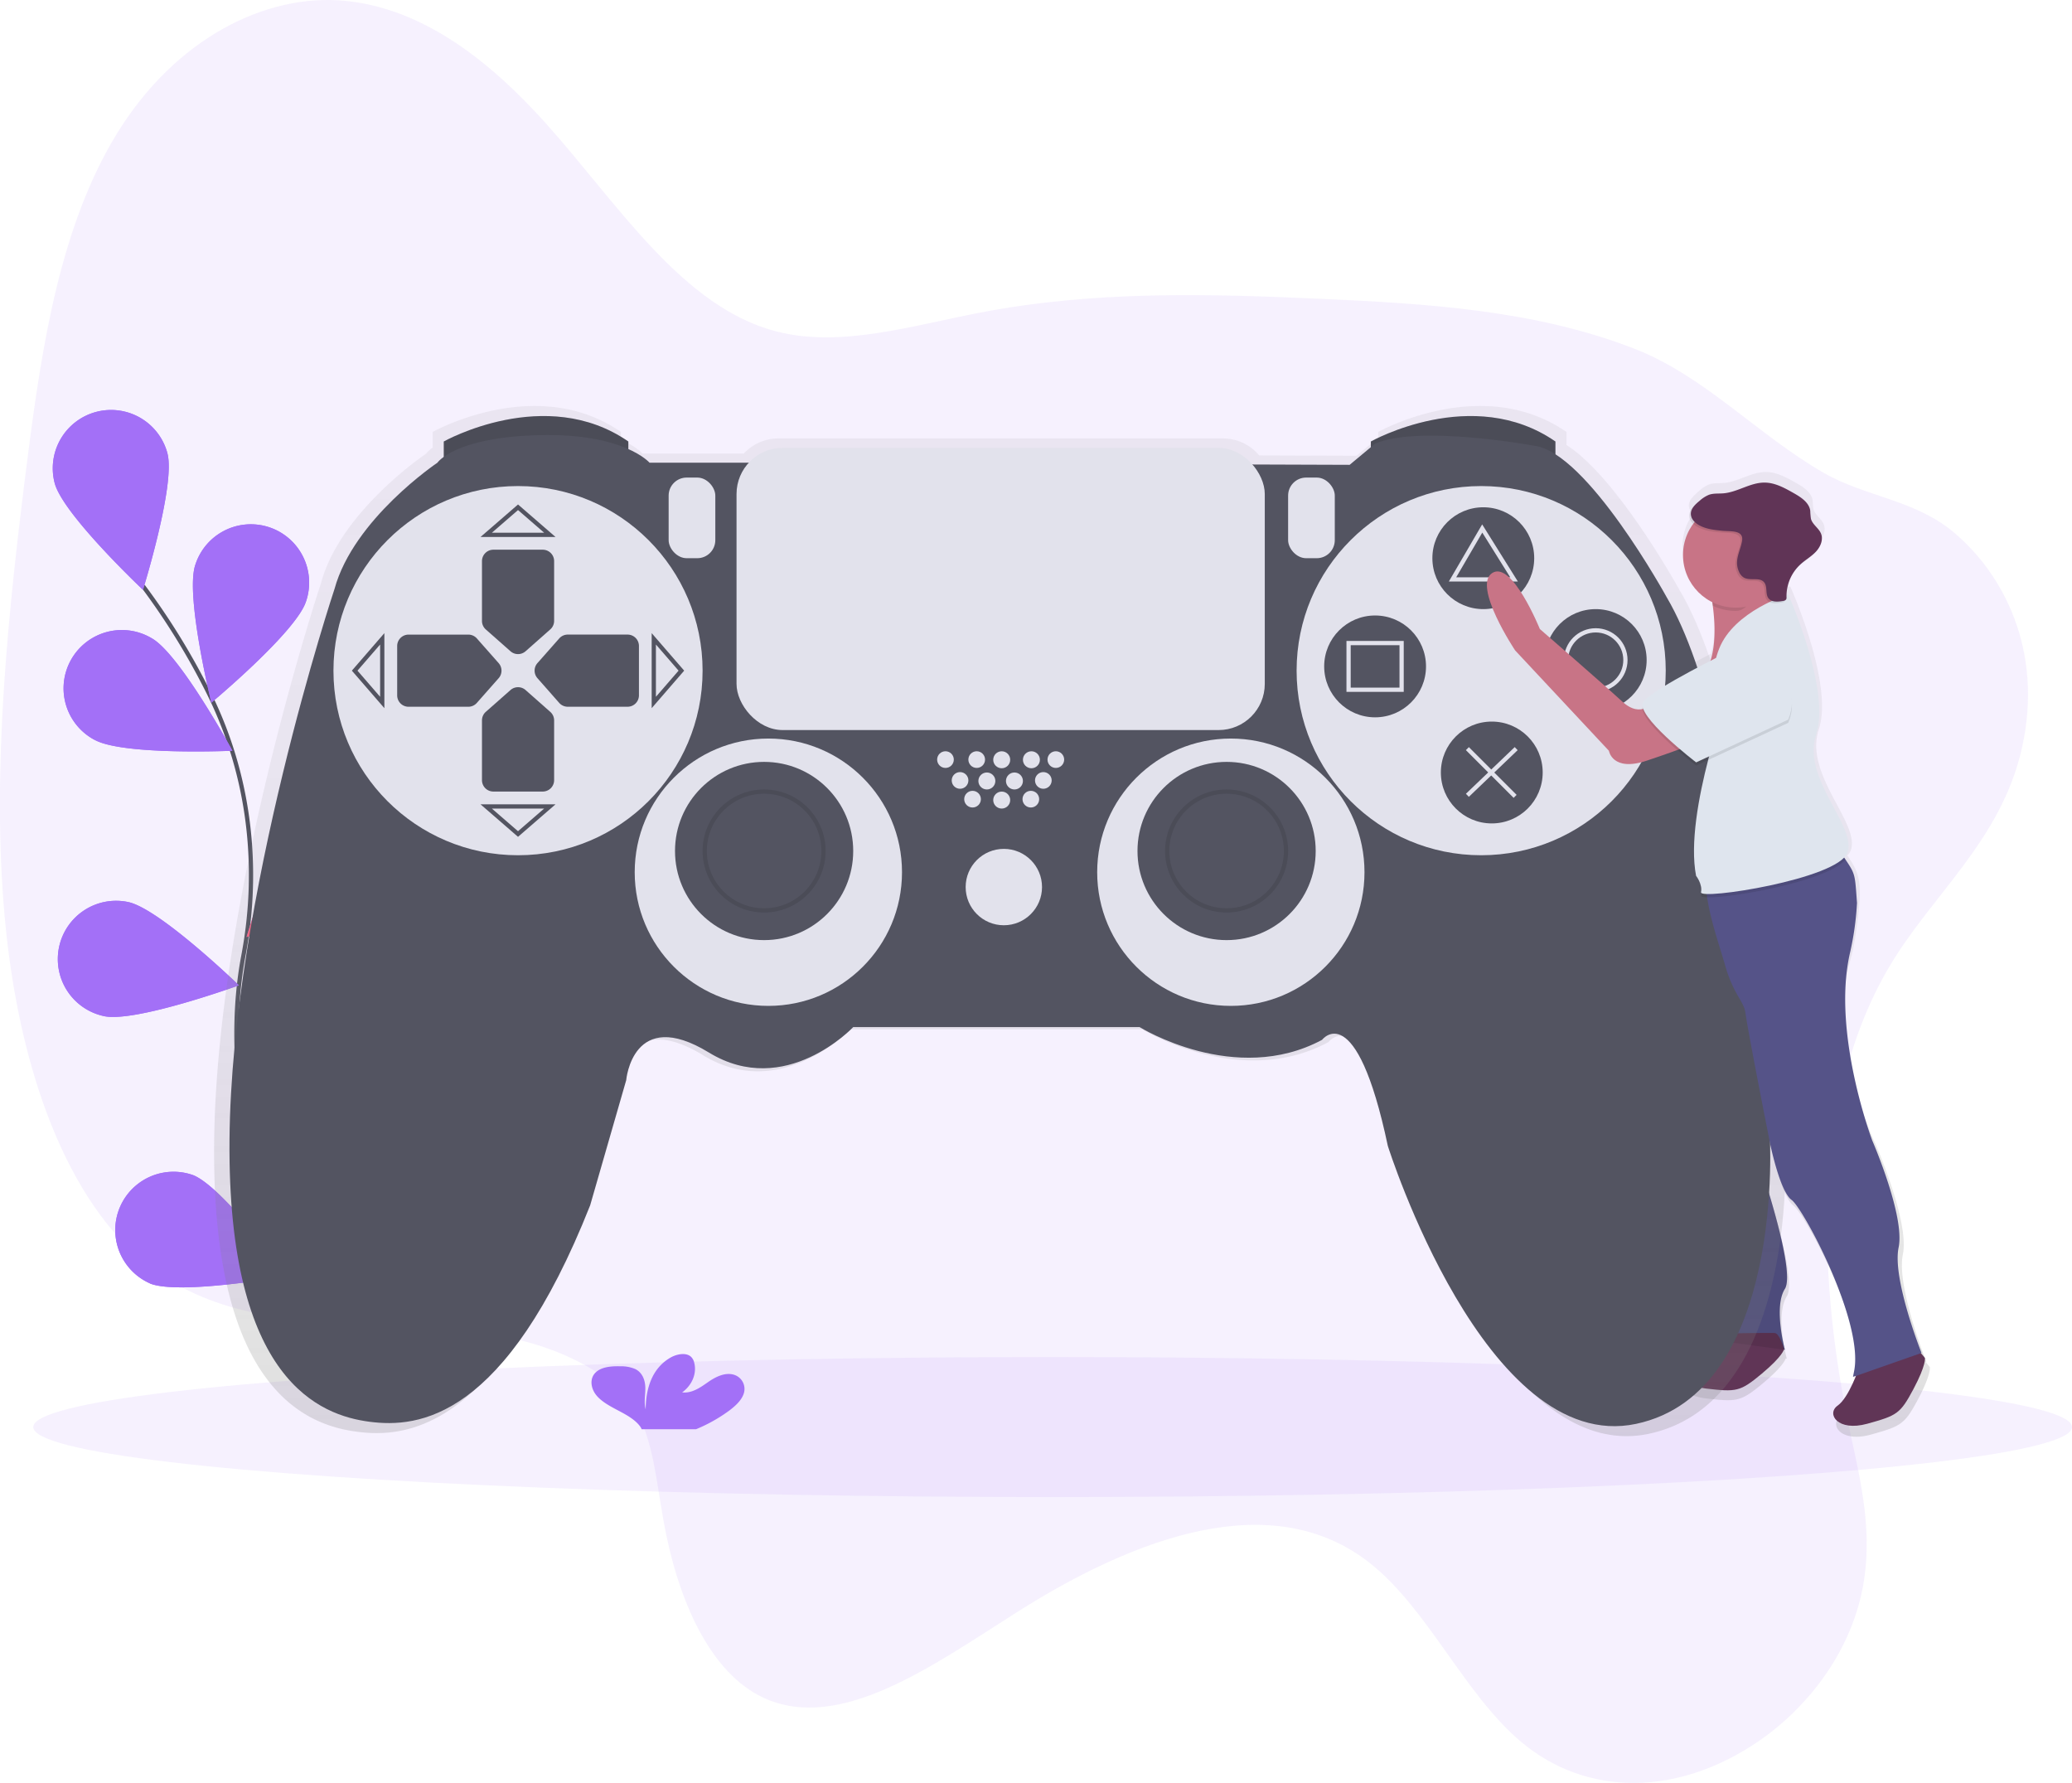 <svg id="d73490ac-7a9f-41f3-9c2f-a04fe0e68190" data-name="Layer 1" xmlns="http://www.w3.org/2000/svg" xmlns:xlink="http://www.w3.org/1999/xlink" width="976.68" height="840.3" viewBox="0 0 976.68 840.3"><defs><linearGradient id="40cb4f85-3adc-4f91-8af7-dda2654c63b5" x1="915.78" y1="706.9" x2="915.78" y2="252.26" gradientUnits="userSpaceOnUse"><stop offset="0" stop-color="gray" stop-opacity="0.25"/><stop offset="0.54" stop-color="gray" stop-opacity="0.12"/><stop offset="1" stop-color="gray" stop-opacity="0.1"/></linearGradient><linearGradient id="f74e0c91-e046-415c-8916-3730a2c068f9" x1="582.97" y1="706.75" x2="582.97" y2="221.19" xlink:href="#40cb4f85-3adc-4f91-8af7-dda2654c63b5"/></defs><title>gaming</title><path d="M1002,485.82c-37.95,64.71-32.78,151.72-18,220.09,4.94,22.89,10.69,47,5.57,72.88-6.26,31.6-27.3,56.75-48.39,71.31-38.44,26.55-81.74,26.74-112.74.5-26.79-22.68-43.93-62.84-71.32-84.27-45.83-35.85-110.08-12.18-166.21,23.41-39.71,25.18-83.48,56.95-119.38,40.25-25.26-11.75-40.48-46.09-47.16-83.67-3.23-18.14-5-38-12.95-51.71-4.73-8.15-11.34-13.53-18.21-17.91-62.77-40-149.46-3.61-209.85-49.08-40.79-30.71-63.06-95.42-69.43-165s1.45-144.33,10.86-218c6.69-52.33,15.46-108.4,41.74-151.41,27.8-45.5,70.64-66.46,107.44-63s68.34,28,95.35,58.18c33.75,37.74,63.91,86.2,108.32,97.67,30.25,7.81,63.66-2.67,96.08-8.89,54.19-10.4,107.39-8.86,160.2-6.5,50.56,2.26,101.41,5.34,148.2,23.55,33.11,12.89,58.17,40.64,89,58.38,20.07,11.56,42.95,12.6,61.55,28.19,22.92,19.21,42.37,55.15,32.14,101.3C1055.08,426,1022.18,451.47,1002,485.82Z" transform="translate(-111.66 -29.85)" fill="#A370F7" opacity="0.1"/><path d="M274.41,689.83s-66.72-110.51-48-209.67c7.87-41.62,2.81-84.68-15.86-122.7a329,329,0,0,0-31.43-51.3" transform="translate(-111.66 -29.85)" fill="none" stroke="#535461" stroke-miterlimit="10" stroke-width="2"/><path d="M190.6,243.61c3.85,14.68-11.55,64.22-11.55,64.22s-37.75-35.59-41.61-50.27a27.48,27.48,0,0,1,53.16-14Z" transform="translate(-111.66 -29.85)" fill="#A370F7"/><path d="M255.88,313.39c-4.74,14.42-44.6,47.63-44.6,47.63s-12.35-50.39-7.6-64.81a27.48,27.48,0,1,1,52.2,17.18Z" transform="translate(-111.66 -29.85)" fill="#A370F7"/><path d="M290.43,452.84c-11.37,10-62.55,18.6-62.55,18.6s14.78-49.73,26.15-59.78a27.48,27.48,0,0,1,36.39,41.18Z" transform="translate(-111.66 -29.85)" fill="#A370F7"/><path d="M292.82,564.24c-9.51,11.83-58.5,28.9-58.5,28.9s6.16-51.52,15.67-63.34a27.48,27.48,0,0,1,42.83,34.44Z" transform="translate(-111.66 -29.85)" fill="#A370F7"/><path d="M156.22,378.51c13.21,7.46,65,5.18,65,5.18s-24.8-45.57-38-53a27.48,27.48,0,1,0-27,47.85Z" transform="translate(-111.66 -29.85)" fill="#A370F7"/><path d="M160.66,508.76c14.84,3.17,63.62-14.52,63.62-14.52S187,458.18,172.13,455a27.48,27.48,0,0,0-11.47,53.75Z" transform="translate(-111.66 -29.85)" fill="#A370F7"/><path d="M182.35,634.76c14.09,5.63,65.16-3.56,65.16-3.56s-30.67-41.85-44.76-47.48a27.48,27.48,0,0,0-20.39,51Z" transform="translate(-111.66 -29.85)" fill="#A370F7"/><path d="M190.6,243.61c3.85,14.68-11.55,64.22-11.55,64.22s-37.75-35.59-41.61-50.27a27.48,27.48,0,0,1,53.16-14Z" transform="translate(-111.66 -29.85)" fill="#A370F7"/><path d="M255.88,313.39c-4.74,14.42-44.6,47.63-44.6,47.63s-12.35-50.39-7.6-64.81a27.48,27.48,0,1,1,52.2,17.18Z" transform="translate(-111.66 -29.85)" fill="#A370F7"/><path d="M290.43,452.84c-11.37,10-62.55,18.6-62.55,18.6s14.78-49.73,26.15-59.78a27.48,27.48,0,0,1,36.39,41.18Z" transform="translate(-111.66 -29.85)" fill="#fc6681"/><path d="M292.82,564.24c-9.51,11.83-58.5,28.9-58.5,28.9s6.16-51.52,15.67-63.34a27.48,27.48,0,0,1,42.83,34.44Z" transform="translate(-111.66 -29.85)" fill="#fc6681"/><path d="M156.22,378.51c13.21,7.46,65,5.18,65,5.18s-24.8-45.57-38-53a27.48,27.48,0,1,0-27,47.85Z" transform="translate(-111.66 -29.85)" fill="#A370F7"/><path d="M160.66,508.76c14.84,3.17,63.62-14.52,63.62-14.52S187,458.18,172.13,455a27.48,27.48,0,0,0-11.47,53.75Z" transform="translate(-111.66 -29.85)" fill="#A370F7"/><path d="M182.35,634.76c14.09,5.63,65.16-3.56,65.16-3.56s-30.67-41.85-44.76-47.48a27.48,27.48,0,0,0-20.39,51Z" transform="translate(-111.66 -29.85)" fill="#A370F7"/><ellipse cx="496.18" cy="672.58" rx="480.5" ry="33" fill="#A370F7" opacity="0.1"/><path d="M1021.31,674.16s-.8-1.07-1.91-2.27l.32-.11s-14.28-35.69-11.1-50.76-12.69-51.55-12.69-51.55-23.41-47.94-12.33-86.2a102.72,102.72,0,0,0,2.86-13.73c3.31-22.66,2.14-27.33-3.41-35.61l-.61-.89a7,7,0,0,0,1.59-2.35C988.79,418,961.83,395,969,373.58c6.62-19.85-10.61-60.81-13.17-66.7l0,0-.29-.67-.86.28a20.92,20.92,0,0,1,5.66-13.73l.16-.16c2.38-2.19,5.27-3.8,7.5-6.15l.13-.15c.22-.21.45-.42.66-.64,2.21-2.32,3.72-5.76,2.52-8.74-1.09-2.72-4.15-4.38-4.87-7.22a37.15,37.15,0,0,1-.32-3.85c-.58-4-4.47-6.51-8-8.49-4.39-2.48-9-5-14.07-5.06-6.86,0-13,4.6-19.81,5.17-2.32.2-4.73-.08-6.93.69a15.43,15.43,0,0,0-4.55,2.92,22.38,22.38,0,0,0-2.22,2c-1.54,1.44-2.85,3.14-2.79,5.18a5.64,5.64,0,0,0,1.94,3.85,25.38,25.38,0,0,0,9.19,37.78c.08.55.16,1.11.24,1.7,1,7.51,1.59,18.13-1.08,26.45-11.39,5.87-29.14,15.44-32.32,19.69a3,3,0,0,0-.42,2.49,3.39,3.39,0,0,0-.06,1.19c-2.49.57-5.8,0-9.83-3.68-9.52-8.72-39.65-34.9-39.65-34.9s-13.48-33.31-23-27,11.1,37.28,11.1,37.28L869,381.51s1.59,10.31,18.24,4.76c5.5-1.83,10.47-3.58,14.67-5.09l1,.85c-3.75,21.94-5.69,51.18,8.14,59.76a13.38,13.38,0,0,1,2.3,4.82c-.07.26-.14.53-.2.79a76.15,76.15,0,0,0-2,13.34,42.42,42.42,0,0,0-3.51,18.94l-5.3,75.51s-.79,16.65,4.76,29.34,23,76.14,11.1,80.9l1.13.15c-3.41,3.51-9.15,8.83-13.52,9.88-6.64,1.58-4.78,11.76,9.94,13.46s16.49,1.56,26.84-7.07c9.12-7.6,10.57-11,10.78-11.73l.52.07s-5.55-20.62,0-29.34S941.21,579,941.21,579a171.47,171.47,0,0,1,.75-20.34c2.8,7.33,4.8,12.41,4.8,12.41s4.76,23,10.31,27,34.9,58.69,30.14,82.48l-.55,2.77,1.34-.39.12,0c-1.83,4.53-5.16,11.69-8.84,14.32-5.55,4,0,12.69,14.28,8.72s15.86-4.76,22.21-16.65S1021.31,674.16,1021.31,674.16Z" transform="translate(-111.66 -29.85)" fill="url(#40cb4f85-3adc-4f91-8af7-dda2654c63b5)"/><path d="M916.21,462.4l-3.48-4.29a41.48,41.48,0,0,0-4.91,21.57l-5.18,73.83s-.78,16.28,4.65,28.69,22.49,74.44,10.86,79.09L953,666s-5.43-20.16,0-28.69-12.41-60.48-12.41-60.48-1.55-43.42,13.18-53.51S916.21,462.4,916.21,462.4Z" transform="translate(-111.66 -29.85)" fill="#555388"/><path d="M922.09,658.38s-9.57,11.18-16.05,12.73-4.67,11.49,9.72,13.16,16.12,1.53,26.25-6.91,10.58-11.61,10.58-11.61-2-7.5-4.42-7.66S922.09,658.38,922.09,658.38Z" transform="translate(-111.66 -29.85)" fill="#603556"/><path d="M918.54,464.73l-5.8-6.62a41.48,41.48,0,0,0-4.91,21.57l-5.18,73.83s-.78,16.28,4.65,28.69,22.49,74.44,10.86,79.09L953,666s-5.43-20.16,0-28.69-12.41-60.48-12.41-60.48-1.55-43.42,13.18-53.51S918.54,464.73,918.54,464.73Z" transform="translate(-111.66 -29.85)" opacity="0.1"/><path d="M953.06,565.92s-9.69-190.21-49.47-257.53c0,0-29.17-53.28-53.55-68.82v-6.14c-39.78-27.54-88.73,0-88.73,0v2.72l-10.2,8.5-45.93-.16a22.13,22.13,0,0,0-17.05-8H478.55a22.12,22.12,0,0,0-16.3,7.14h-47.7s-2.81-3.27-10.2-6.56v-3.64c-39.78-27.54-88.73,0-88.73,0v7.39a13.1,13.1,0,0,0-3.06,2.81s-40.29,27-49.47,60.68c0,0-49.47,148.4-50.49,264.67s43.86,132.59,67.31,135.65,65.27-1,106.07-104l17.34-60.17s3.06-35.7,39.78-13.26,69.35-12.24,69.35-12.24H650.15S696,543.48,737.86,521c0,0,16.32-21.42,31.62,51,0,0,46.92,148.91,119.33,133.61S953.06,565.92,953.06,565.92Z" transform="translate(-111.66 -29.85)" fill="url(#f74e0c91-e046-415c-8916-3730a2c068f9)"/><path d="M320.84,248.93v-11s48-27,87,0v10Z" transform="translate(-111.66 -29.85)" fill="#535461"/><path d="M757.84,248.93v-11s48-27,87,0v10Z" transform="translate(-111.66 -29.85)" fill="#535461"/><path d="M320.84,248.93v-11s48-27,87,0v10Z" transform="translate(-111.66 -29.85)" opacity="0.1"/><path d="M757.84,248.93v-11s48-27,87,0v10Z" transform="translate(-111.66 -29.85)" opacity="0.1"/><path d="M464.84,247.93h-47s-12-14-52-13-48,13-48,13-39.5,26.5-48.5,59.5c0,0-48.5,145.5-49.5,259.5s43,130,66,133,64-1,104-102l17-59s3-35,39-13,68-12,68-12h135s45,28,86,6c0,0,16-21,31,50,0,0,46,146,117,131s63-137,63-137-9.5-186.5-48.5-252.5c0,0-37.5-68.5-62.5-71.5,0,0-54-10-75-1l-12,10Z" transform="translate(-111.66 -29.85)" fill="#535461"/><circle cx="244.18" cy="316.08" r="87" fill="#e2e2ec"/><circle cx="698.18" cy="316.08" r="87" fill="#e2e2ec"/><path d="M371,326.53,359.4,336.79a5.38,5.38,0,0,1-7.11,0l-11.62-10.26a5.37,5.37,0,0,1-1.82-4V294.3a5.38,5.38,0,0,1,5.38-5.37h23.25a5.37,5.37,0,0,1,5.38,5.38v28.2A5.37,5.37,0,0,1,371,326.53Z" transform="translate(-111.66 -29.85)" fill="#535461"/><path d="M371,365.32,359.4,355.07a5.38,5.38,0,0,0-7.11,0l-11.62,10.26a5.37,5.37,0,0,0-1.82,4v28.2a5.37,5.37,0,0,0,5.38,5.38h23.25a5.37,5.37,0,0,0,5.38-5.37v-28.2A5.37,5.37,0,0,0,371,365.32Z" transform="translate(-111.66 -29.85)" fill="#535461"/><path d="M336.45,361.11l10.26-11.62a5.38,5.38,0,0,0,0-7.11l-10.26-11.62a5.38,5.38,0,0,0-4-1.82h-28.2a5.38,5.38,0,0,0-5.37,5.38v23.25a5.37,5.37,0,0,0,5.38,5.38h28.2A5.37,5.37,0,0,0,336.45,361.11Z" transform="translate(-111.66 -29.85)" fill="#535461"/><path d="M375.24,361.11,365,349.48a5.37,5.37,0,0,1,0-7.11l10.26-11.62a5.37,5.37,0,0,1,4-1.82h28.2a5.37,5.37,0,0,1,5.38,5.38v23.25a5.37,5.37,0,0,1-5.37,5.38h-28.2A5.37,5.37,0,0,1,375.24,361.11Z" transform="translate(-111.66 -29.85)" fill="#535461"/><polygon points="229.18 252.08 259.18 252.08 244.18 239.08 229.18 252.08" fill="none" stroke="#535461" stroke-miterlimit="10" stroke-width="2"/><polygon points="229.18 380.08 259.18 380.08 244.18 393.08 229.18 380.08" fill="none" stroke="#535461" stroke-miterlimit="10" stroke-width="2"/><polygon points="180.18 301.08 180.18 331.08 167.18 316.08 180.18 301.08" fill="none" stroke="#535461" stroke-miterlimit="10" stroke-width="2"/><polygon points="308.18 301.08 308.18 331.08 321.18 316.08 308.18 301.08" fill="none" stroke="#535461" stroke-miterlimit="10" stroke-width="2"/><circle cx="362.18" cy="411.08" r="63" fill="#e2e2ec"/><circle cx="360.18" cy="401.08" r="42" fill="#535461"/><circle cx="580.18" cy="411.08" r="63" fill="#e2e2ec"/><circle cx="578.18" cy="401.08" r="42" fill="#535461"/><circle cx="360.18" cy="401.08" r="28" fill="none" stroke="#000" stroke-miterlimit="10" stroke-width="2" opacity="0.1"/><circle cx="578.18" cy="401.08" r="28" fill="none" stroke="#000" stroke-miterlimit="10" stroke-width="2" opacity="0.1"/><circle cx="473.18" cy="418.08" r="18" fill="#e2e2ec"/><circle cx="445.67" cy="358" r="3.93" fill="#e2e2ec"/><circle cx="460.39" cy="358" r="3.93" fill="#e2e2ec"/><circle cx="458.43" cy="376.65" r="3.93" fill="#e2e2ec"/><circle cx="472.18" cy="377.08" r="4" fill="#e2e2ec"/><circle cx="485.91" cy="376.65" r="3.93" fill="#e2e2ec"/><circle cx="452.54" cy="367.82" r="3.93" fill="#e2e2ec"/><circle cx="465.18" cy="368.08" r="4" fill="#e2e2ec"/><circle cx="478.18" cy="368.08" r="4" fill="#e2e2ec"/><circle cx="491.8" cy="367.82" r="3.93" fill="#e2e2ec"/><circle cx="472.18" cy="358.08" r="4" fill="#e2e2ec"/><circle cx="486.18" cy="358.08" r="4" fill="#e2e2ec"/><circle cx="497.69" cy="358" r="3.93" fill="#e2e2ec"/><rect x="315.18" y="225.08" width="22" height="38" rx="8.5" ry="8.5" fill="#e2e2ec"/><rect x="607.18" y="225.08" width="22" height="38" rx="8.5" ry="8.5" fill="#e2e2ec"/><circle cx="699.18" cy="263.08" r="24" fill="#535461"/><circle cx="648.18" cy="314.08" r="24" fill="#535461"/><circle cx="752.18" cy="311.08" r="24" fill="#535461"/><circle cx="703.18" cy="364.08" r="24" fill="#535461"/><rect x="347.18" y="211.08" width="249" height="133" rx="21.75" ry="21.75" fill="#e2e2ec"/><polygon points="684.68 273.08 698.68 249.08 713.68 273.08 684.68 273.08" fill="none" stroke="#e2e2ec" stroke-miterlimit="10" stroke-width="2"/><rect x="635.68" y="303.08" width="25" height="22" fill="none" stroke="#e2e2ec" stroke-miterlimit="10" stroke-width="2"/><circle cx="752.18" cy="311.08" r="14" fill="none" stroke="#e2e2ec" stroke-miterlimit="10" stroke-width="2"/><line x1="691.68" y1="352.83" x2="714.18" y2="375.33" fill="none" stroke="#e2e2ec" stroke-miterlimit="10" stroke-width="2"/><line x1="714.68" y1="352.83" x2="691.68" y2="374.83" fill="none" stroke="#e2e2ec" stroke-miterlimit="10" stroke-width="2"/><path d="M455.65,694.48c3-2.29,5.85-5,6.72-8.27a7,7,0,0,0-4.69-8.42c-4.31-1.34-8.91,1.09-12.41,3.55s-7.49,5.27-12.06,4.75c4.73-3.42,7-9,5.68-14a5.43,5.43,0,0,0-1.58-2.85c-2.39-2.09-6.73-1.19-9.59.45-9.11,5.23-11.65,15.32-11.7,24.41-.92-3.28-.14-6.69-.17-10.06s-1.15-7.09-4.63-8.9a16.55,16.55,0,0,0-7.06-1.35c-4.09-.12-8.66.21-11.45,2.66-3.47,3-2.57,8.13.45,11.47s7.62,5.44,11.85,7.75c3.23,1.76,6.49,3.81,8.47,6.59a6,6,0,0,1,.63,1.18h25.67A73.8,73.8,0,0,0,455.65,694.48Z" transform="translate(-111.66 -29.85)" fill="#A370F7"/><path d="M987.94,674.49s-4.65,14-10.08,17.84,0,12.41,14,8.53,15.51-4.65,21.71-16.28,5.43-14.73,5.43-14.73-4.65-6.2-7-5.43S987.94,674.49,987.94,674.49Z" transform="translate(-111.66 -29.85)" fill="#603556"/><path d="M959.25,326.31s-62.81,34.89-48.08,24.81c9.9-6.77,9.3-24.74,7.84-35.81-.46-3.45-1-6.23-1.33-7.79-.19-.88-.31-1.37-.31-1.37s30.46-18.28,28.75-7.29h0c0,.1,0,.2-.05.3a11.85,11.85,0,0,0-.23,2.23C945.63,312.69,959.25,326.31,959.25,326.31Z" transform="translate(-111.66 -29.85)" fill="#c87486"/><path d="M891,360.43s-5.43,8.53-14.73,0-38.77-34.12-38.77-34.12S824.32,293.74,815,299.95s10.86,36.45,10.86,36.45l44.2,47.3s1.55,10.08,17.84,4.65,27.92-10.08,27.92-10.08Z" transform="translate(-111.66 -29.85)" fill="#c87486"/><path d="M915.83,439.53" transform="translate(-111.66 -29.85)" fill="none"/><path d="M1017.41,667.51l-31,10.86-1.31.38.54-2.71c4.65-23.26-24-76.77-29.47-80.65S946.07,569,946.07,569s-10.16-51.18-11.71-62c-.39-2.71-1.81-4.87-3.53-7.85a62.12,62.12,0,0,1-6-14.36c-3.41-12-11.36-33.3-8.44-45.35.59-2.45-1.82,3.81-1,1.42l.47-1.32L978.64,431a46.9,46.9,0,0,1,2.92,3.95C986.31,442,986,442,987,455.4a138.26,138.26,0,0,1-3.41,24c-8.45,37.63,10.61,88,10.61,88s15.51,35.67,12.41,50.4S1017.41,667.51,1017.41,667.51Z" transform="translate(-111.66 -29.85)" fill="#555388"/><path d="M981.56,434.94c-9.29,11.65-68.8,20.7-68.06,17a7.86,7.86,0,0,0-.28-3.82,75.69,75.69,0,0,1,2.14-7.27l.47-1.32L978.64,431A46.9,46.9,0,0,1,981.56,434.94Z" transform="translate(-111.66 -29.85)" opacity="0.1"/><path d="M954.6,310S929,317.78,922,335.62s5.31,18.81,5.31,18.81-22,58-16.17,88.2c0,0,3.1,3.88,2.33,7.75s64.36-6.2,69-18.61-21.71-34.89-14.73-55.83S954.6,310,954.6,310Z" transform="translate(-111.66 -29.85)" fill="#dfe5ee"/><path d="M946.07,300.72a2.45,2.45,0,0,1-.23.67c-1.06,2-4.43-.19-3.26,2.81-4.5,4.52-5.92,13.57-12.79,13.57A24.66,24.66,0,0,1,919,315.32c-.46-3.45-1-6.23-1.33-7.79,3-1.78,27-15.68,28.44-8.66h0A4.61,4.61,0,0,1,946.07,300.72Z" transform="translate(-111.66 -29.85)" opacity="0.1"/><circle cx="818.12" cy="261.57" r="24.81" fill="#c87486"/><path d="M954.6,370.51l-43.42,20.16S881.71,368.19,886.36,362s41.1-24,41.1-24S964.68,345.7,954.6,370.51Z" transform="translate(-111.66 -29.85)" opacity="0.1"/><path d="M954.6,369l-43.42,20.16s-29.47-22.49-24.81-28.69,41.1-24,41.1-24S964.68,344.15,954.6,369Z" transform="translate(-111.66 -29.85)" fill="#dfe5ee"/><path d="M922.62,280.79c-3.79-.38-7.71-.8-11-2.71-1.91-1.1-3.66-2.92-3.72-5.13-.07-2.6,2.12-4.63,4.13-6.28a15.08,15.08,0,0,1,4.45-2.85c2.15-.75,4.5-.48,6.77-.67,6.68-.56,12.66-5.1,19.37-5.06,4.93,0,9.46,2.52,13.75,4.95,3.43,1.94,7.24,4.4,7.81,8.3a36.31,36.31,0,0,0,.31,3.76c.71,2.78,3.7,4.4,4.77,7.06,1.17,2.91-.31,6.28-2.47,8.55s-5,3.83-7.27,5.95A20.38,20.38,0,0,0,953,312a2,2,0,0,1-.17,1.11,1.94,1.94,0,0,1-1.4.7c-2.47.46-5.52.71-7-1.33s-.31-5.44-2-7.45c-2.15-2.59-6.67-.53-9.58-2.23a5.82,5.82,0,0,1-2.2-2.63C928.25,295,931,290.94,932,286,933.17,280.23,926.69,281.2,922.62,280.79Z" transform="translate(-111.66 -29.85)" opacity="0.1"/><path d="M923.4,280c-3.79-.38-7.71-.8-11-2.71-1.91-1.1-3.66-2.92-3.72-5.13-.07-2.6,2.12-4.63,4.13-6.28a15.08,15.08,0,0,1,4.45-2.85c2.15-.75,4.5-.48,6.77-.67,6.68-.56,12.66-5.1,19.37-5.06,4.93,0,9.46,2.52,13.75,4.95,3.43,1.94,7.24,4.4,7.81,8.3a36.31,36.31,0,0,0,.31,3.76c.71,2.78,3.7,4.4,4.77,7.06,1.17,2.91-.31,6.28-2.47,8.55s-5,3.83-7.27,5.95a20.38,20.38,0,0,0-6.53,15.38,2,2,0,0,1-.17,1.11,1.94,1.94,0,0,1-1.4.7c-2.47.46-5.52.71-7-1.33s-.31-5.44-2-7.45c-2.15-2.59-6.67-.53-9.58-2.23a5.82,5.82,0,0,1-2.2-2.63c-2.42-5.18.34-9.27,1.34-14.26C933.94,279.45,927.46,280.43,923.4,280Z" transform="translate(-111.66 -29.85)" fill="#603456"/></svg>
